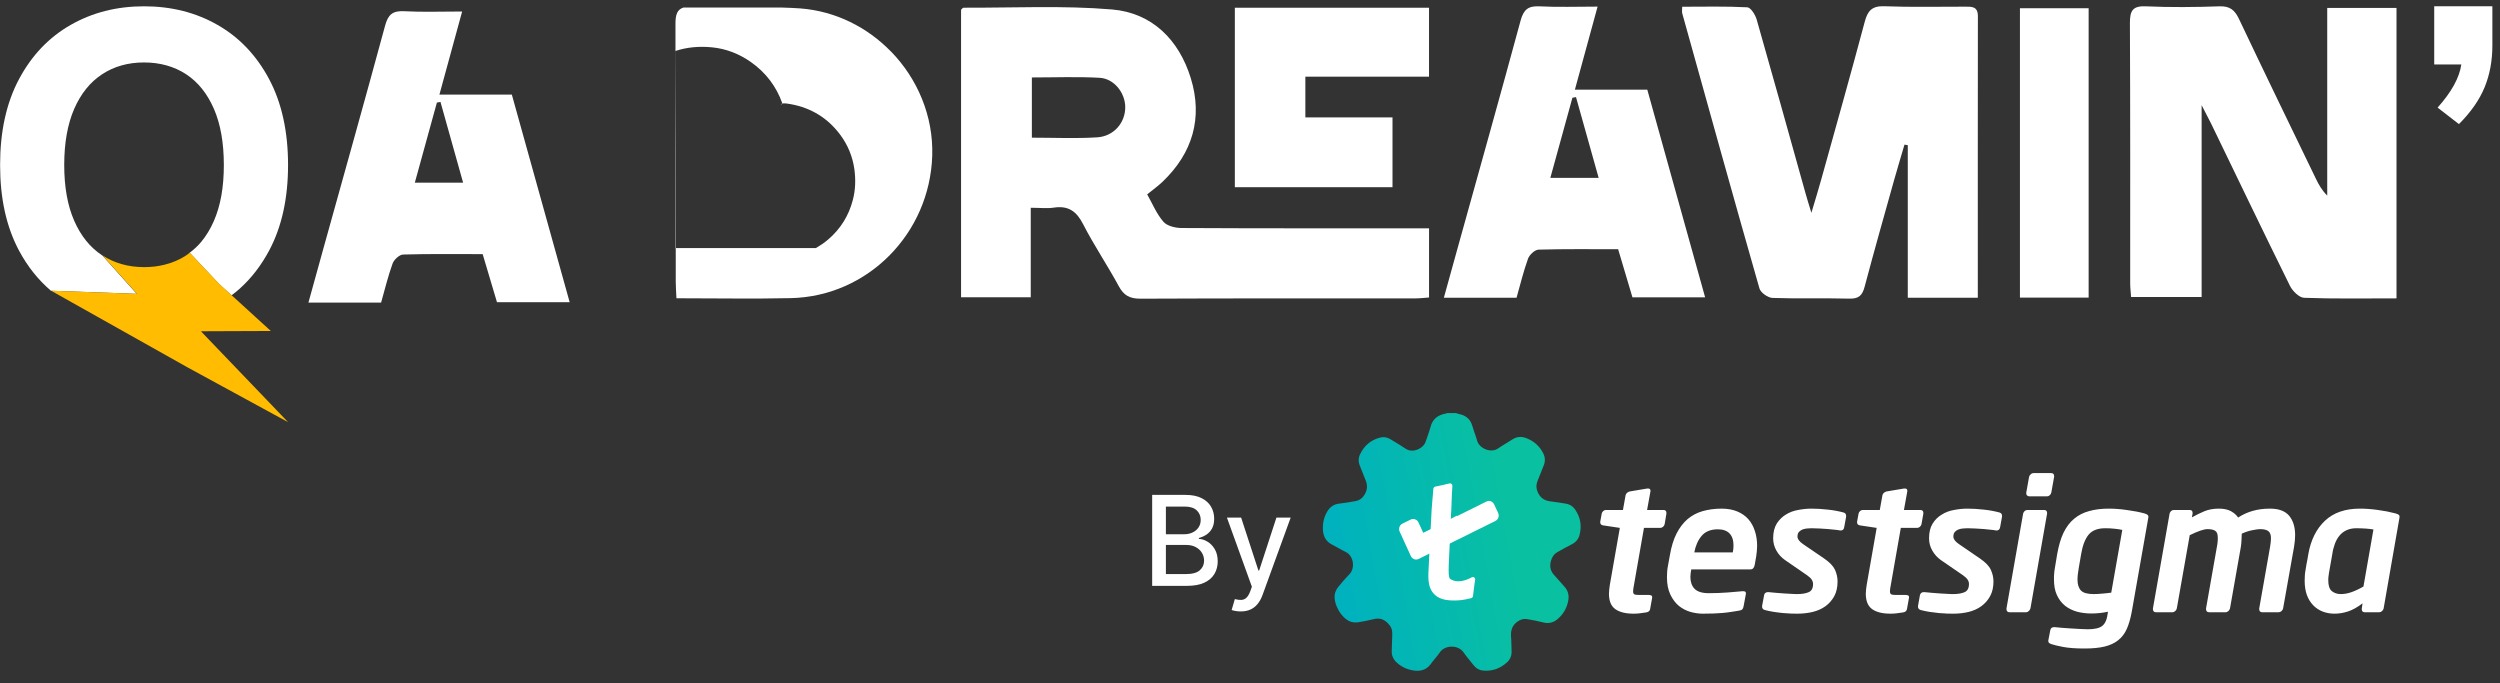 <svg width="194" height="53" viewBox="0 0 194 53" fill="none" xmlns="http://www.w3.org/2000/svg">
<rect x="0" y="0" width="194" height="53" fill="#333333" stroke="none"/>
<path d="M188.895 5.001V0.485L193.408 0.485V3.534C193.408 4.712 193.208 5.792 192.806 6.77C192.406 7.748 191.741 8.702 190.813 9.63L189.158 8.35C190.236 7.146 190.85 6.029 191 5.001H188.895V5.001Z" fill="white"/>
<g clip-path="url(#clip0_11001_15112)">
<path d="M52.414 3.957C52.414 3.957 52.414 3.957 52.409 3.957V19.264H52.436C52.436 14.161 52.436 9.059 52.414 3.951V3.957Z" fill="white"/>
<path d="M79.986 16.122V23.069H74.579C74.579 15.617 74.579 8.186 74.579 0.755C74.644 0.701 74.71 0.598 74.769 0.598C78.61 0.614 82.472 0.413 86.285 0.734C89.413 0.995 91.491 3.1 92.405 6.065C93.351 9.138 92.557 11.88 90.196 14.121C89.864 14.436 89.484 14.708 89.021 15.083C89.429 15.802 89.75 16.601 90.283 17.21C90.571 17.542 91.219 17.694 91.708 17.694C97.583 17.727 103.458 17.716 109.333 17.716C109.833 17.716 110.334 17.716 110.894 17.716V23.085C110.529 23.112 110.165 23.156 109.8 23.156C102.702 23.156 95.598 23.145 88.499 23.178C87.667 23.178 87.21 22.933 86.818 22.209C85.937 20.583 84.892 19.038 84.049 17.395C83.533 16.389 82.902 15.943 81.776 16.111C81.248 16.193 80.698 16.122 79.981 16.122H79.986ZM80.067 10.683C81.814 10.683 83.489 10.764 85.154 10.656C86.459 10.569 87.335 9.492 87.319 8.295C87.302 7.196 86.459 6.103 85.333 6.037C83.587 5.939 81.835 6.01 80.073 6.01V10.683H80.067Z" fill="white"/>
<path d="M185.979 23.153C183.52 23.153 181.159 23.196 178.798 23.109C178.412 23.093 177.901 22.587 177.7 22.179C175.632 17.996 173.614 13.786 171.58 9.586C171.4 9.222 171.21 8.863 170.846 8.161V23.049H165.373C165.352 22.718 165.303 22.353 165.303 21.989C165.303 15.26 165.314 8.526 165.281 1.797C165.281 0.845 165.477 0.442 166.532 0.491C168.43 0.578 170.334 0.557 172.233 0.491C173.043 0.464 173.419 0.78 173.75 1.481C175.714 5.621 177.716 9.744 179.712 13.867C179.93 14.319 180.169 14.754 180.593 15.178V0.616H185.968V23.158L185.979 23.153Z" fill="white"/>
<path d="M153.478 23.103H148.044V11.266C147.957 11.25 147.875 11.234 147.788 11.223C147.522 12.142 147.239 13.056 146.983 13.975C146.211 16.728 145.433 19.475 144.699 22.238C144.519 22.918 144.253 23.195 143.502 23.174C141.516 23.119 139.526 23.19 137.546 23.119C137.192 23.108 136.626 22.711 136.534 22.385C134.499 15.275 132.525 8.149 130.539 1.024C130.507 0.915 130.539 0.784 130.539 0.523C132.247 0.523 133.923 0.48 135.593 0.567C135.859 0.583 136.218 1.154 136.322 1.529C137.605 6.012 138.851 10.51 140.108 14.998C140.216 15.39 140.341 15.781 140.564 16.516C140.891 15.417 141.136 14.633 141.353 13.839C142.479 9.792 143.622 5.745 144.704 1.687C144.932 0.822 145.281 0.447 146.243 0.485C148.311 0.567 150.383 0.512 152.455 0.518C152.978 0.518 153.484 0.469 153.484 1.252C153.473 8.487 153.478 15.716 153.478 23.103Z" fill="white"/>
<path d="M123.973 0.513C123.358 2.765 122.804 4.778 122.211 6.959H127.83C129.336 12.377 130.811 17.67 132.317 23.071H126.677C126.334 21.918 125.969 20.683 125.567 19.34C123.511 19.34 121.449 19.313 119.387 19.372C119.105 19.383 118.686 19.77 118.577 20.069C118.223 21.048 117.979 22.065 117.685 23.104H112.044C112.441 21.679 112.816 20.319 113.192 18.959C114.802 13.171 116.428 7.389 118 1.59C118.234 0.736 118.593 0.448 119.469 0.492C120.9 0.568 122.33 0.513 123.973 0.513ZM124.055 13.802C123.445 11.626 122.874 9.581 122.298 7.536C122.205 7.552 122.113 7.568 122.02 7.585C121.454 9.63 120.894 11.675 120.307 13.802H124.055Z" fill="white"/>
<path d="M108.063 14.527H95.824V0.602H110.892V5.949H101.296V9.11H108.058V14.522L108.063 14.527Z" fill="white"/>
<path d="M162.078 23.094H156.747V0.639H162.078V23.099V23.094Z" fill="white"/>
<path d="M56.111 15.311C56.111 15.311 56.111 15.311 56.106 15.306V15.311H56.111Z" fill="white"/>
<path d="M35.862 0.893C35.247 3.145 34.692 5.158 34.099 7.339H39.718C41.225 12.757 42.699 18.05 44.206 23.451H38.565C38.222 22.298 37.858 21.063 37.455 19.72C35.399 19.72 33.338 19.692 31.276 19.752C30.993 19.763 30.574 20.149 30.465 20.449C30.112 21.428 29.867 22.445 29.573 23.484H23.933C24.33 22.059 24.705 20.699 25.08 19.339C26.69 13.551 28.317 7.769 29.889 1.97C30.123 1.116 30.482 0.828 31.358 0.871C32.788 0.948 34.219 0.893 35.862 0.893ZM35.938 14.177C35.328 12.001 34.757 9.956 34.181 7.91C34.088 7.927 33.996 7.943 33.903 7.959C33.338 10.005 32.777 12.05 32.19 14.177H35.938Z" fill="white"/>
<path d="M10.598 22.786L7.938 19.821C7.938 19.821 7.927 19.821 7.927 19.816C6.997 19.206 6.273 18.309 5.757 17.128C5.24 15.948 4.984 14.507 4.984 12.804C4.984 11.101 5.24 9.638 5.757 8.452C6.273 7.267 6.997 6.369 7.927 5.76C8.857 5.151 9.94 4.846 11.175 4.846C12.409 4.846 13.503 5.151 14.433 5.754C15.357 6.358 16.081 7.256 16.598 8.441C17.114 9.627 17.37 11.08 17.37 12.809C17.37 14.539 17.114 15.959 16.598 17.145C16.326 17.77 15.994 18.314 15.608 18.777C15.341 19.098 15.037 19.37 14.716 19.614L16.989 22.024L17.969 22.916C18.186 22.748 18.409 22.579 18.61 22.394C19.508 21.584 20.264 20.605 20.884 19.446C21.863 17.613 22.353 15.399 22.353 12.804C22.353 10.209 21.863 7.979 20.884 6.141C19.905 4.302 18.572 2.899 16.886 1.936C15.205 0.973 13.301 0.489 11.18 0.489C9.058 0.489 7.165 0.973 5.479 1.936C3.793 2.899 2.455 4.302 1.476 6.141C0.497 7.979 0.007 10.198 0.007 12.804C0.007 15.41 0.497 17.613 1.476 19.446C2.139 20.686 2.966 21.72 3.956 22.563L10.511 22.797L10.603 22.786H10.598Z" fill="white"/>
<path d="M22.358 32.761L15.591 25.706L21.015 25.684L17.974 22.91L16.995 22.018L14.721 19.608C14.628 19.679 14.541 19.761 14.444 19.82C13.927 20.158 13.356 20.403 12.736 20.549C12.251 20.669 11.735 20.729 11.191 20.729C9.961 20.729 8.884 20.424 7.954 19.82L10.614 22.785L10.521 22.796L3.967 22.562L14.563 28.513L22.369 32.767L22.358 32.761Z" fill="#FFBC00"/>
<path d="M69.138 3.998C67.315 2.127 64.862 0.865 62.104 0.653C61.636 0.615 61.163 0.604 60.695 0.587H53.031C52.569 0.734 52.411 1.11 52.416 1.849C52.416 2.41 52.416 2.97 52.416 3.53C52.416 3.672 52.416 3.813 52.416 3.955C53.292 3.666 54.238 3.574 55.245 3.672C56.344 3.78 57.35 4.172 58.253 4.803C59.411 5.614 60.233 6.685 60.706 8.012C60.717 8.012 60.363 8.366 60.733 8.023C60.956 8.007 61.179 8.051 61.397 8.089C62.964 8.382 64.231 9.166 65.188 10.438C65.792 11.249 66.168 12.152 66.303 13.158C66.407 13.947 66.385 14.73 66.184 15.503C65.868 16.727 65.232 17.76 64.269 18.582C63.965 18.843 63.638 19.06 63.306 19.251H52.438C52.438 19.283 52.438 19.321 52.438 19.354C52.438 20.197 52.438 21.035 52.438 21.878C52.438 22.248 52.471 22.618 52.492 23.145C55.544 23.145 58.454 23.2 61.364 23.135C67.332 23.004 72.146 18.13 72.341 12.092C72.439 9.008 71.199 6.109 69.138 3.993V3.998Z" fill="white"/>
</g>
<path fill-rule="evenodd" clip-rule="evenodd" d="M129.314 39.85L129.176 40.68C129.155 40.756 129.114 40.825 129.052 40.881C128.983 40.936 128.913 40.964 128.837 40.964H127.572L126.798 45.381C126.75 45.616 126.729 45.782 126.729 45.879C126.729 46.01 126.763 46.093 126.832 46.121C126.902 46.155 127.026 46.169 127.206 46.169H127.952C128.015 46.169 128.077 46.183 128.125 46.204C128.181 46.218 128.208 46.266 128.208 46.342V46.383L128.049 47.268C128.022 47.414 127.918 47.497 127.738 47.524C127.565 47.552 127.399 47.573 127.24 47.593C127.088 47.614 126.929 47.621 126.77 47.621C126.148 47.621 125.678 47.504 125.346 47.268C125.021 47.033 124.855 46.639 124.855 46.072C124.855 45.969 124.862 45.865 124.876 45.748C124.89 45.637 124.911 45.513 124.924 45.381L125.699 40.964L124.406 40.77C124.254 40.749 124.178 40.666 124.178 40.528V40.486L124.295 39.85C124.309 39.775 124.351 39.712 124.413 39.657C124.475 39.602 124.544 39.574 124.613 39.574H125.941L126.148 38.419C126.169 38.343 126.21 38.281 126.272 38.233C126.335 38.184 126.397 38.157 126.473 38.136L127.828 37.908H127.883C128.015 37.908 128.077 37.963 128.077 38.081V38.122L127.814 39.574H129.079C129.238 39.574 129.314 39.65 129.314 39.809V39.85ZM136.352 42.36C136.352 42.491 136.345 42.623 136.331 42.761C136.318 42.892 136.297 43.031 136.283 43.162L136.166 43.833C136.124 44.068 136.007 44.185 135.834 44.185H131.243C131.222 44.289 131.209 44.386 131.195 44.475C131.181 44.565 131.174 44.662 131.174 44.766C131.174 45.153 131.278 45.457 131.492 45.685C131.713 45.913 132.08 46.031 132.605 46.031C133.124 46.031 133.608 46.01 134.071 45.976C134.534 45.941 134.907 45.907 135.211 45.879H135.267C135.322 45.879 135.37 45.886 135.412 45.907C135.46 45.92 135.481 45.969 135.481 46.031V46.086L135.308 47.02C135.288 47.13 135.26 47.213 135.218 47.268C135.177 47.324 135.087 47.365 134.956 47.386C134.721 47.42 134.499 47.455 134.299 47.49C134.092 47.524 133.877 47.545 133.663 47.566C133.449 47.586 133.214 47.6 132.972 47.607C132.73 47.614 132.446 47.621 132.128 47.621C131.817 47.621 131.499 47.573 131.174 47.483C130.842 47.386 130.545 47.227 130.275 47.013C130.013 46.791 129.791 46.501 129.619 46.135C129.446 45.775 129.356 45.326 129.356 44.794C129.356 44.662 129.363 44.524 129.37 44.386C129.377 44.247 129.397 44.095 129.425 43.95L129.584 43.079C129.695 42.422 129.867 41.862 130.102 41.399C130.338 40.943 130.621 40.569 130.96 40.279C131.299 39.996 131.686 39.788 132.128 39.664C132.571 39.539 133.054 39.47 133.594 39.47C134.064 39.47 134.472 39.546 134.817 39.691C135.163 39.837 135.453 40.037 135.675 40.293C135.903 40.556 136.069 40.86 136.179 41.212C136.297 41.565 136.352 41.945 136.352 42.36ZM134.52 42.332C134.52 41.918 134.416 41.606 134.209 41.392C134.009 41.185 133.704 41.074 133.31 41.074C132.75 41.074 132.329 41.247 132.045 41.586C131.762 41.925 131.575 42.346 131.478 42.865H134.465C134.486 42.768 134.499 42.685 134.506 42.595C134.513 42.512 134.52 42.422 134.52 42.332ZM143.259 40.093L143.113 40.894C143.086 41.074 143.003 41.164 142.851 41.164H142.795C142.699 41.143 142.567 41.123 142.401 41.109C142.229 41.088 142.042 41.067 141.841 41.053C141.641 41.04 141.427 41.026 141.205 41.012C140.977 40.998 140.763 40.991 140.569 40.991C140.459 40.991 140.334 40.998 140.21 41.012C140.085 41.026 139.968 41.053 139.857 41.095C139.754 41.143 139.664 41.206 139.588 41.288C139.518 41.371 139.484 41.489 139.484 41.641C139.484 41.828 139.629 42.021 139.906 42.215L141.558 43.342C141.98 43.632 142.256 43.922 142.394 44.213C142.526 44.51 142.595 44.807 142.595 45.118C142.595 45.561 142.512 45.934 142.346 46.252C142.173 46.563 141.952 46.826 141.669 47.033C141.385 47.241 141.06 47.386 140.68 47.483C140.307 47.573 139.906 47.621 139.484 47.621C139.373 47.621 139.214 47.621 139.014 47.614C138.813 47.607 138.599 47.593 138.364 47.573C138.136 47.552 137.894 47.517 137.652 47.483C137.403 47.441 137.168 47.4 136.954 47.338C136.808 47.296 136.739 47.206 136.739 47.089V47.02L136.898 46.169C136.912 46.1 136.947 46.038 137.002 46.003C137.05 45.969 137.113 45.948 137.189 45.948H137.23C137.403 45.969 137.597 45.983 137.811 46.003C138.025 46.024 138.24 46.038 138.454 46.052C138.661 46.066 138.862 46.079 139.048 46.086C139.235 46.1 139.38 46.1 139.484 46.1C139.83 46.1 140.12 46.052 140.348 45.955C140.583 45.858 140.694 45.644 140.694 45.312C140.694 45.201 140.659 45.091 140.59 44.98C140.521 44.876 140.403 44.759 140.231 44.641L138.516 43.459C138.24 43.266 138.018 43.024 137.852 42.733C137.686 42.436 137.597 42.118 137.597 41.779C137.597 41.309 137.693 40.929 137.873 40.632C138.06 40.341 138.295 40.106 138.578 39.934C138.862 39.754 139.18 39.636 139.532 39.574C139.885 39.505 140.231 39.47 140.569 39.47C140.991 39.47 141.413 39.498 141.834 39.546C142.256 39.588 142.664 39.664 143.058 39.768C143.189 39.809 143.259 39.892 143.259 40.023V40.093ZM149.253 39.85L149.107 40.68C149.087 40.756 149.045 40.825 148.983 40.881C148.914 40.936 148.845 40.964 148.769 40.964H147.503L146.729 45.381C146.681 45.616 146.66 45.782 146.66 45.879C146.66 46.01 146.695 46.093 146.764 46.121C146.833 46.155 146.957 46.169 147.137 46.169H147.884C147.953 46.169 148.008 46.183 148.063 46.204C148.112 46.218 148.139 46.266 148.139 46.342V46.383L147.98 47.268C147.953 47.414 147.849 47.497 147.676 47.524C147.497 47.552 147.331 47.573 147.172 47.593C147.019 47.614 146.86 47.621 146.701 47.621C146.079 47.621 145.609 47.504 145.277 47.268C144.952 47.033 144.786 46.639 144.786 46.072C144.786 45.969 144.793 45.865 144.807 45.748C144.821 45.637 144.842 45.513 144.856 45.381L145.63 40.964L144.337 40.77C144.185 40.749 144.109 40.666 144.109 40.528V40.486L144.226 39.85C144.24 39.775 144.282 39.712 144.344 39.657C144.406 39.602 144.475 39.574 144.551 39.574H145.872L146.079 38.419C146.1 38.343 146.141 38.281 146.204 38.233C146.266 38.184 146.328 38.157 146.404 38.136L147.759 37.908H147.815C147.946 37.908 148.008 37.963 148.008 38.081V38.122L147.745 39.574H149.011C149.17 39.574 149.253 39.65 149.253 39.809V39.85ZM155.357 40.093L155.212 40.894C155.184 41.074 155.094 41.164 154.942 41.164H154.887C154.797 41.143 154.666 41.123 154.493 41.109C154.327 41.088 154.14 41.067 153.94 41.053C153.739 41.04 153.525 41.026 153.297 41.012C153.076 40.998 152.861 40.991 152.668 40.991C152.55 40.991 152.433 40.998 152.308 41.012C152.177 41.026 152.059 41.053 151.956 41.095C151.845 41.143 151.755 41.206 151.686 41.288C151.617 41.371 151.582 41.489 151.582 41.641C151.582 41.828 151.721 42.021 152.004 42.215L153.649 43.342C154.071 43.632 154.355 43.922 154.486 44.213C154.624 44.51 154.693 44.807 154.693 45.118C154.693 45.561 154.61 45.934 154.438 46.252C154.272 46.563 154.043 46.826 153.76 47.033C153.483 47.241 153.152 47.386 152.778 47.483C152.405 47.573 152.004 47.621 151.582 47.621C151.472 47.621 151.313 47.621 151.112 47.614C150.905 47.607 150.69 47.593 150.462 47.573C150.234 47.552 149.992 47.517 149.743 47.483C149.494 47.441 149.266 47.4 149.045 47.338C148.907 47.296 148.838 47.206 148.838 47.089V47.02L148.99 46.169C149.011 46.1 149.045 46.038 149.1 46.003C149.149 45.969 149.211 45.948 149.287 45.948H149.329C149.501 45.969 149.688 45.983 149.909 46.003C150.124 46.024 150.338 46.038 150.545 46.052C150.76 46.066 150.96 46.079 151.147 46.086C151.333 46.1 151.479 46.1 151.582 46.1C151.928 46.1 152.218 46.052 152.446 45.955C152.675 45.858 152.792 45.644 152.792 45.312C152.792 45.201 152.758 45.091 152.688 44.98C152.619 44.876 152.495 44.759 152.329 44.641L150.608 43.459C150.338 43.266 150.117 43.024 149.951 42.733C149.778 42.436 149.695 42.118 149.695 41.779C149.695 41.309 149.785 40.929 149.972 40.632C150.151 40.341 150.386 40.106 150.677 39.934C150.96 39.754 151.278 39.636 151.631 39.574C151.983 39.505 152.329 39.47 152.668 39.47C153.089 39.47 153.511 39.498 153.933 39.546C154.355 39.588 154.762 39.664 155.157 39.768C155.288 39.809 155.357 39.892 155.357 40.023V40.093ZM159.401 36.995L159.18 38.233C159.159 38.309 159.118 38.378 159.056 38.433C159 38.489 158.931 38.516 158.855 38.516H157.486C157.41 38.516 157.355 38.495 157.307 38.454C157.258 38.413 157.237 38.35 157.237 38.274V38.233L157.459 36.995C157.479 36.919 157.521 36.857 157.59 36.802C157.652 36.74 157.721 36.712 157.797 36.712H159.166C159.325 36.712 159.401 36.795 159.401 36.954V36.995ZM158.855 39.85L157.562 47.213C157.542 47.289 157.5 47.358 157.431 47.42C157.369 47.476 157.3 47.51 157.224 47.51H155.924C155.848 47.51 155.793 47.483 155.758 47.441C155.717 47.393 155.703 47.338 155.703 47.268V47.213L156.995 39.85C157.016 39.775 157.058 39.712 157.113 39.657C157.175 39.602 157.244 39.574 157.32 39.574H158.613C158.772 39.574 158.855 39.65 158.855 39.809V39.85ZM166.716 40.12C166.716 40.141 166.716 40.155 166.709 40.169C166.709 40.182 166.702 40.203 166.702 40.217L165.423 47.483C165.326 47.994 165.202 48.437 165.043 48.796C164.884 49.156 164.662 49.453 164.379 49.674C164.102 49.902 163.743 50.068 163.321 50.172C162.893 50.276 162.374 50.324 161.766 50.324C161.081 50.324 160.521 50.283 160.086 50.2C159.657 50.117 159.353 50.041 159.187 49.985C159.111 49.958 159.056 49.93 159.014 49.895C158.973 49.861 158.945 49.806 158.945 49.736C158.945 49.723 158.952 49.709 158.952 49.695C158.959 49.681 158.959 49.667 158.959 49.647L159.104 48.9C159.132 48.741 159.235 48.665 159.415 48.665H159.443C159.602 48.686 159.795 48.7 160.017 48.72C160.245 48.741 160.48 48.755 160.722 48.769C160.964 48.782 161.206 48.796 161.434 48.81C161.662 48.824 161.856 48.831 162.015 48.831C162.554 48.831 162.927 48.741 163.148 48.561C163.37 48.374 163.508 48.05 163.563 47.58L163.577 47.469C163.363 47.517 163.148 47.552 162.934 47.573C162.713 47.593 162.505 47.607 162.298 47.607C161.897 47.607 161.517 47.559 161.157 47.462C160.805 47.358 160.494 47.206 160.231 46.992C159.968 46.771 159.761 46.501 159.609 46.162C159.457 45.831 159.388 45.429 159.388 44.946C159.388 44.814 159.388 44.683 159.401 44.538C159.408 44.399 159.429 44.247 159.457 44.088L159.636 43.003C159.754 42.346 159.913 41.793 160.127 41.344C160.348 40.894 160.618 40.528 160.957 40.252C161.289 39.975 161.676 39.775 162.125 39.657C162.568 39.532 163.072 39.47 163.632 39.47C164.089 39.47 164.566 39.505 165.07 39.581C165.575 39.65 166.017 39.733 166.391 39.837C166.494 39.864 166.577 39.899 166.633 39.94C166.688 39.975 166.716 40.037 166.716 40.12ZM164.69 41.123C164.559 41.088 164.372 41.06 164.123 41.033C163.874 41.005 163.618 40.991 163.37 40.991C162.789 40.991 162.353 41.157 162.077 41.489C161.8 41.828 161.607 42.332 161.496 43.003L161.309 44.088C161.282 44.261 161.261 44.413 161.24 44.558C161.226 44.704 161.213 44.842 161.213 44.973C161.213 45.353 161.303 45.63 161.482 45.824C161.662 46.01 161.987 46.1 162.464 46.1C162.637 46.1 162.851 46.093 163.121 46.066C163.39 46.045 163.625 46.017 163.833 45.989L164.69 41.123ZM178.102 41.53C178.102 41.8 178.074 42.097 178.019 42.429L177.169 47.213C177.155 47.289 177.113 47.358 177.044 47.42C176.982 47.476 176.906 47.51 176.837 47.51H175.537C175.461 47.51 175.406 47.483 175.371 47.441C175.33 47.393 175.316 47.338 175.316 47.268V47.213L176.159 42.429C176.18 42.298 176.194 42.18 176.208 42.07C176.222 41.959 176.228 41.862 176.228 41.779C176.228 41.51 176.159 41.323 176.028 41.219C175.897 41.116 175.682 41.06 175.385 41.06C175.254 41.06 175.053 41.088 174.784 41.143C174.521 41.192 174.244 41.282 173.961 41.413C173.954 41.572 173.947 41.738 173.94 41.911C173.933 42.077 173.919 42.249 173.892 42.429L173.048 47.213C173.028 47.289 172.986 47.358 172.924 47.42C172.855 47.476 172.786 47.51 172.71 47.51H171.417C171.341 47.51 171.285 47.483 171.244 47.441C171.209 47.393 171.189 47.338 171.189 47.268V47.213L172.032 42.429C172.06 42.291 172.08 42.16 172.087 42.049C172.101 41.938 172.101 41.835 172.101 41.738C172.101 41.475 172.046 41.295 171.921 41.206C171.797 41.109 171.59 41.06 171.299 41.06C171.023 41.06 170.56 41.219 169.923 41.53L168.921 47.213C168.907 47.289 168.859 47.358 168.797 47.42C168.727 47.476 168.658 47.51 168.582 47.51H167.289C167.213 47.51 167.158 47.483 167.124 47.441C167.082 47.393 167.068 47.338 167.068 47.268V47.213L168.361 39.85C168.382 39.775 168.416 39.712 168.479 39.657C168.541 39.602 168.61 39.574 168.686 39.574H169.91C170.069 39.574 170.145 39.65 170.145 39.809V39.85L170.089 40.148C170.421 39.961 170.746 39.802 171.064 39.671C171.382 39.539 171.756 39.47 172.177 39.47C172.578 39.47 172.896 39.539 173.138 39.678C173.38 39.816 173.56 39.975 173.677 40.162C174.037 39.927 174.417 39.754 174.818 39.643C175.226 39.526 175.668 39.47 176.159 39.47C176.837 39.47 177.328 39.657 177.639 40.023C177.943 40.39 178.102 40.888 178.102 41.53ZM186.204 40.106C186.204 40.155 186.198 40.189 186.191 40.217L184.967 47.227C184.946 47.303 184.905 47.372 184.836 47.427C184.773 47.483 184.704 47.51 184.628 47.51H183.501C183.349 47.51 183.273 47.427 183.273 47.268V47.227L183.335 46.819C182.934 47.123 182.561 47.331 182.209 47.448C181.849 47.566 181.496 47.621 181.151 47.621C180.833 47.621 180.529 47.566 180.252 47.462C179.969 47.351 179.72 47.192 179.512 46.978C179.298 46.757 179.132 46.494 179.015 46.176C178.904 45.865 178.842 45.499 178.842 45.077C178.842 44.946 178.849 44.807 178.856 44.662C178.862 44.517 178.883 44.372 178.911 44.227C178.932 44.088 178.952 43.95 178.98 43.805C179.001 43.687 179.028 43.556 179.056 43.411C179.084 43.273 179.104 43.134 179.125 43.003C179.319 41.897 179.754 41.033 180.418 40.41C181.082 39.781 181.987 39.47 183.121 39.47C183.57 39.47 184.041 39.505 184.525 39.574C185.002 39.636 185.458 39.726 185.88 39.837C185.983 39.864 186.059 39.899 186.121 39.934C186.177 39.961 186.204 40.023 186.204 40.106ZM184.179 41.088C184.047 41.06 183.854 41.04 183.605 41.019C183.356 41.005 183.107 40.991 182.851 40.991C182.554 40.991 182.298 41.047 182.077 41.15C181.863 41.254 181.683 41.392 181.538 41.572C181.393 41.745 181.275 41.959 181.185 42.201C181.095 42.45 181.026 42.713 180.985 43.003L180.729 44.455C180.708 44.558 180.695 44.662 180.688 44.759C180.674 44.856 180.674 44.946 180.674 45.035C180.674 45.436 180.764 45.713 180.95 45.872C181.144 46.024 181.372 46.1 181.642 46.1C181.918 46.1 182.195 46.052 182.485 45.948C182.775 45.844 183.087 45.699 183.405 45.513L184.179 41.088Z" fill="white"/>
<path d="M122.248 39.566C122.061 39.283 121.792 39.117 121.46 39.076C121.308 39.055 121.142 39.027 120.99 39C120.796 38.972 120.596 38.944 120.395 38.917C119.863 38.868 119.538 38.647 119.337 38.212C119.206 37.914 119.192 37.651 119.289 37.389L119.365 37.195C119.496 36.849 119.635 36.497 119.78 36.151C119.925 35.819 119.911 35.488 119.752 35.17C119.455 34.589 118.985 34.188 118.37 33.974C118.017 33.856 117.671 33.898 117.353 34.105C117.208 34.202 117.049 34.299 116.897 34.388C116.683 34.52 116.461 34.651 116.254 34.796C116.109 34.9 115.929 34.955 115.729 34.955C115.231 34.955 114.747 34.623 114.629 34.209C114.567 33.987 114.491 33.766 114.415 33.552C114.353 33.372 114.291 33.185 114.235 32.999C114.118 32.612 113.862 32.342 113.475 32.197C113.357 32.156 113.247 32.128 113.129 32.1C113.088 32.086 113.032 32.072 112.991 32.059L112.963 32.052H112.32L112.3 32.059C112.286 32.066 112.272 32.066 112.258 32.072C112.244 32.079 112.224 32.086 112.21 32.086C111.553 32.204 111.159 32.543 111.014 33.116C110.945 33.365 110.855 33.621 110.772 33.87C110.723 34.001 110.675 34.133 110.634 34.264C110.509 34.658 110.039 34.969 109.576 34.969C109.389 34.969 109.216 34.914 109.071 34.817C108.808 34.637 108.539 34.471 108.276 34.312C108.145 34.236 108.02 34.16 107.896 34.084C107.654 33.932 107.384 33.884 107.115 33.953C106.396 34.126 105.863 34.568 105.538 35.26C105.407 35.536 105.4 35.84 105.525 36.144C105.58 36.283 105.635 36.421 105.69 36.559C105.773 36.773 105.856 36.988 105.946 37.202C106.14 37.638 106.119 38.025 105.877 38.405C105.711 38.675 105.49 38.827 105.207 38.882C104.799 38.958 104.363 39.027 103.914 39.083C103.527 39.124 103.229 39.318 103.022 39.649C102.738 40.099 102.621 40.617 102.662 41.17C102.704 41.696 102.953 42.069 103.409 42.283C103.575 42.366 103.734 42.456 103.893 42.546C104.066 42.643 104.246 42.746 104.432 42.836C104.702 42.961 104.902 43.244 104.971 43.59C105.034 43.956 104.944 44.323 104.729 44.544C104.425 44.862 104.121 45.201 103.838 45.56C103.713 45.719 103.616 45.92 103.582 46.106C103.451 46.86 104.08 47.973 104.792 48.236C104.965 48.298 105.186 48.319 105.386 48.291C105.766 48.229 106.161 48.153 106.589 48.049C107.025 47.938 107.363 48.028 107.688 48.353C107.937 48.595 108.048 48.851 108.041 49.176C108.027 49.598 108.02 50.047 108 50.496C107.979 50.835 108.103 51.132 108.345 51.374C108.739 51.755 109.23 51.983 109.811 52.045C109.873 52.052 109.935 52.052 109.997 52.052C110.44 52.052 110.793 51.865 111.055 51.492C111.152 51.353 111.263 51.215 111.38 51.077C111.505 50.925 111.629 50.78 111.74 50.614C111.926 50.337 112.272 50.178 112.652 50.178C113.026 50.178 113.364 50.337 113.558 50.607C113.71 50.828 113.883 51.035 114.049 51.243C114.152 51.367 114.256 51.492 114.353 51.623C114.54 51.865 114.795 52.01 115.086 52.038C115.784 52.1 116.413 51.886 116.945 51.395C117.201 51.167 117.319 50.863 117.298 50.496C117.291 50.337 117.291 50.171 117.284 50.012C117.277 49.805 117.277 49.591 117.257 49.376C117.222 48.879 117.374 48.512 117.747 48.243C117.989 48.063 118.231 48.001 118.494 48.042C118.964 48.118 119.386 48.208 119.78 48.305C120.188 48.408 120.568 48.312 120.893 48.021C121.308 47.662 121.577 47.199 121.688 46.659C121.785 46.203 121.681 45.809 121.37 45.491C121.246 45.36 121.128 45.221 121.017 45.09C120.9 44.959 120.782 44.821 120.658 44.689C120.319 44.343 120.229 43.984 120.354 43.521C120.444 43.203 120.596 42.989 120.845 42.85C121.252 42.615 121.633 42.408 122.013 42.214C122.31 42.055 122.504 41.806 122.58 41.481C122.753 40.797 122.642 40.154 122.248 39.566Z" fill="url(#paint0_linear_11001_15112)"/>
<path d="M112.61 39.712L112.617 39.671L112.644 38.959C112.637 38.924 112.651 38.8 112.651 38.779C112.651 38.399 112.672 38.427 112.706 37.701C112.706 37.645 112.686 37.59 112.637 37.549C112.596 37.514 112.541 37.5 112.485 37.514C112.188 37.59 111.808 37.673 111.372 37.763C111.289 37.777 111.234 37.853 111.227 37.936C111.179 38.606 111.186 38.447 111.158 38.758L111.089 39.65C111.089 39.65 111.089 39.65 111.089 39.657L111.047 40.494L110.95 42.326L110.916 42.975C110.874 43.812 110.854 44.282 110.847 44.42C110.84 44.559 110.84 44.662 110.84 44.725C110.84 45.167 110.916 45.54 111.068 45.81C111.227 46.087 111.455 46.294 111.745 46.418C112.022 46.543 112.382 46.598 112.824 46.598C112.997 46.598 113.19 46.591 113.384 46.57C113.578 46.55 113.84 46.494 114.165 46.418C114.234 46.398 114.29 46.342 114.303 46.266C114.331 46.087 114.359 45.865 114.379 45.651C114.414 45.395 114.442 45.126 114.469 45.001C114.483 44.925 114.462 44.856 114.407 44.815C114.352 44.766 114.276 44.759 114.22 44.794C113.902 44.96 113.723 45.029 113.432 45.084C113.336 45.105 113.246 45.105 113.149 45.105H113.101C112.969 45.105 112.789 45.063 112.644 44.987C112.513 44.918 112.485 44.897 112.458 44.78C112.416 44.566 112.416 44.524 112.416 44.268V44.158L112.423 43.847L112.527 41.538L112.61 39.712Z" fill="white"/>
<path d="M116.258 39.811L115.947 39.141C115.892 39.03 115.802 38.94 115.691 38.899C115.581 38.857 115.456 38.864 115.346 38.919L113.057 40.053V40.012L111.412 40.869L110.444 41.346L110.071 40.537C110.022 40.427 109.932 40.344 109.815 40.302C109.704 40.261 109.587 40.261 109.476 40.316L108.826 40.634C108.605 40.745 108.508 41.021 108.612 41.249L109.483 43.157C109.538 43.268 109.628 43.351 109.739 43.392C109.787 43.413 109.836 43.42 109.884 43.42C109.953 43.42 110.022 43.406 110.078 43.379L111.315 42.763L112.974 41.947L116.044 40.427C116.265 40.316 116.362 40.039 116.258 39.811Z" fill="white"/>
<path d="M89.408 45.462V38.404H91.993C92.494 38.404 92.909 38.486 93.237 38.652C93.566 38.815 93.812 39.036 93.975 39.317C94.138 39.595 94.22 39.908 94.22 40.258C94.22 40.552 94.166 40.8 94.058 41.002C93.95 41.202 93.805 41.363 93.623 41.485C93.444 41.604 93.246 41.691 93.031 41.747V41.816C93.265 41.827 93.493 41.903 93.716 42.043C93.942 42.181 94.128 42.377 94.275 42.632C94.422 42.887 94.495 43.198 94.495 43.563C94.495 43.924 94.41 44.248 94.24 44.535C94.073 44.82 93.813 45.046 93.461 45.214C93.11 45.379 92.661 45.462 92.114 45.462H89.408ZM90.473 44.549H92.01C92.52 44.549 92.886 44.45 93.106 44.252C93.327 44.055 93.437 43.808 93.437 43.511C93.437 43.288 93.381 43.084 93.268 42.898C93.156 42.712 92.995 42.563 92.786 42.453C92.579 42.343 92.333 42.288 92.048 42.288H90.473V44.549ZM90.473 41.457H91.9C92.139 41.457 92.354 41.411 92.545 41.319C92.738 41.227 92.89 41.099 93.003 40.933C93.118 40.766 93.175 40.568 93.175 40.34C93.175 40.049 93.073 39.804 92.869 39.606C92.664 39.409 92.35 39.31 91.928 39.31H90.473V41.457ZM96.279 47.447C96.125 47.447 95.984 47.434 95.858 47.409C95.732 47.386 95.638 47.361 95.576 47.333L95.824 46.489C96.012 46.539 96.18 46.561 96.327 46.554C96.474 46.548 96.604 46.492 96.716 46.389C96.831 46.286 96.932 46.117 97.02 45.882L97.147 45.531L95.21 40.168H96.313L97.654 44.276H97.709L99.05 40.168H100.156L97.974 46.168C97.873 46.444 97.745 46.677 97.588 46.868C97.432 47.061 97.246 47.206 97.03 47.302C96.814 47.399 96.564 47.447 96.279 47.447Z" fill="white"/>
<defs>
<linearGradient id="paint0_linear_11001_15112" x1="102.654" y1="35.581" x2="122.747" y2="31.959" gradientUnits="userSpaceOnUse">
<stop stop-color="#00B2BD"/>
<stop offset="0.657" stop-color="#09C0A1"/>
</linearGradient>
<clipPath id="clip0_11001_15112">
<rect width="185.975" height="32.279" fill="white" transform="translate(0 0.485)"/>
</clipPath>
</defs>
</svg>
